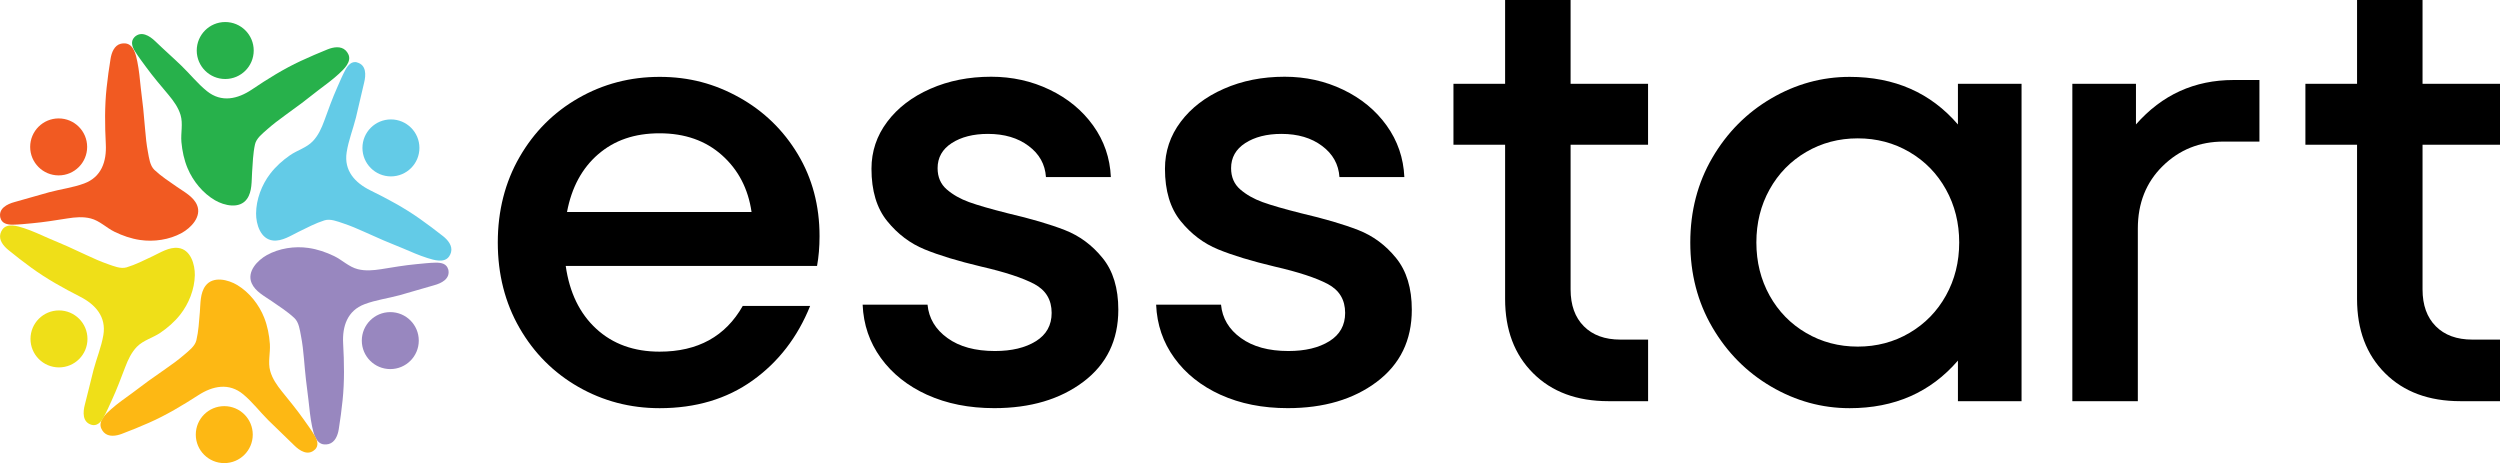 <?xml version="1.0" encoding="UTF-8"?><svg id="Layer_1" xmlns="http://www.w3.org/2000/svg" viewBox="0 0 549.33 101.76"><defs><style>.cls-1{fill:#63cbe7;}.cls-2{fill:#efdf18;}.cls-3{fill:#fdb814;}.cls-4{fill:#f15a22;}.cls-5{fill:#27b14b;}.cls-6{fill:#9887bf;}</style></defs><path d="m162.44,21.41c5.4,3.02,9.69,7.18,12.87,12.48,3.18,5.3,4.77,11.3,4.77,17.99,0,2.42-.19,4.6-.55,6.56h-55.22c.83,5.86,3.07,10.46,6.71,13.81,3.64,3.35,8.28,5.02,13.91,5.02,8.39,0,14.48-3.35,18.27-10.04h14.81c-2.77,6.88-6.99,12.34-12.66,16.39-5.68,4.05-12.48,6.07-20.41,6.07-6.46,0-12.41-1.56-17.85-4.67-5.44-3.11-9.76-7.44-12.94-12.97-3.18-5.53-4.77-11.79-4.77-18.76s1.59-13.23,4.77-18.76c3.18-5.53,7.5-9.86,12.94-12.97,5.44-3.12,11.39-4.67,17.85-4.67s12.11,1.51,17.51,4.53Zm-31,12.48c-3.55,3.07-5.84,7.3-6.85,12.69h40.55c-.74-5.11-2.91-9.28-6.5-12.48-3.6-3.21-8.17-4.81-13.7-4.81s-9.94,1.53-13.49,4.6Z"/><path d="m203.73,86.76c-4.29-1.95-7.68-4.65-10.17-8.09-2.49-3.44-3.83-7.34-4.01-11.72h14.26c.28,2.98,1.73,5.42,4.36,7.32,2.63,1.91,6.11,2.86,10.45,2.86,3.69,0,6.69-.72,9-2.16,2.31-1.44,3.46-3.51,3.46-6.21,0-2.88-1.27-5-3.81-6.35-2.54-1.35-6.44-2.63-11.7-3.84-5.08-1.21-9.2-2.46-12.39-3.77-3.18-1.3-5.93-3.37-8.23-6.21-2.31-2.84-3.46-6.67-3.46-11.51,0-3.81,1.15-7.25,3.46-10.32,2.31-3.07,5.47-5.49,9.48-7.25,4.01-1.77,8.46-2.65,13.36-2.65,4.61,0,8.9.95,12.87,2.86,3.97,1.91,7.15,4.53,9.55,7.88,2.4,3.35,3.69,7.11,3.88,11.3h-14.26c-.19-2.79-1.45-5.07-3.81-6.83-2.35-1.77-5.33-2.65-8.93-2.65-3.23,0-5.88.68-7.96,2.02-2.08,1.35-3.11,3.19-3.11,5.51,0,1.95.67,3.51,2.01,4.67,1.34,1.16,2.98,2.09,4.91,2.79,1.94.7,4.75,1.51,8.44,2.44,5.17,1.21,9.36,2.44,12.59,3.7,3.23,1.26,6,3.3,8.3,6.14,2.31,2.84,3.46,6.63,3.46,11.37,0,6.7-2.56,11.97-7.68,15.83-5.12,3.86-11.65,5.79-19.58,5.79-5.54,0-10.45-.98-14.74-2.93Z"/><path d="m268.22,86.76c-4.29-1.95-7.68-4.65-10.17-8.09-2.49-3.44-3.83-7.34-4.01-11.72h14.26c.28,2.98,1.73,5.42,4.36,7.32,2.63,1.91,6.11,2.86,10.45,2.86,3.69,0,6.69-.72,9-2.16,2.31-1.44,3.46-3.51,3.46-6.21,0-2.88-1.27-5-3.81-6.35-2.54-1.35-6.44-2.63-11.7-3.84-5.08-1.21-9.2-2.46-12.39-3.77-3.18-1.3-5.93-3.37-8.23-6.21-2.31-2.84-3.46-6.67-3.46-11.51,0-3.81,1.15-7.25,3.46-10.32,2.31-3.07,5.47-5.49,9.48-7.25,4.01-1.77,8.46-2.65,13.36-2.65,4.61,0,8.9.95,12.87,2.86,3.97,1.91,7.15,4.53,9.55,7.88,2.4,3.35,3.69,7.11,3.88,11.3h-14.26c-.19-2.79-1.45-5.07-3.81-6.83-2.35-1.77-5.33-2.65-8.93-2.65-3.23,0-5.88.68-7.96,2.02-2.08,1.35-3.11,3.19-3.11,5.51,0,1.95.67,3.51,2.01,4.67,1.34,1.16,2.98,2.09,4.91,2.79s4.75,1.51,8.44,2.44c5.17,1.21,9.36,2.44,12.59,3.7,3.23,1.26,6,3.3,8.3,6.14,2.31,2.84,3.46,6.63,3.46,11.37,0,6.7-2.56,11.97-7.68,15.83-5.12,3.86-11.65,5.79-19.58,5.79-5.54,0-10.45-.98-14.74-2.93Z"/><path d="m362.13,31.8h-17.02v31.8c0,3.44.97,6.14,2.91,8.09,1.94,1.95,4.61,2.93,8.03,2.93h6.09v13.53h-8.72c-6.92,0-12.43-2.04-16.54-6.14-4.11-4.09-6.16-9.53-6.16-16.32V31.8h-11.35v-13.39h11.35V0h14.39v18.41h17.02v13.39Z"/><path d="m430.22,18.41h13.98v69.75h-13.98v-8.93c-6,6.97-13.93,10.46-23.8,10.46-6.09,0-11.83-1.58-17.23-4.74-5.4-3.16-9.71-7.51-12.94-13.04-3.23-5.53-4.84-11.74-4.84-18.62s1.61-13.09,4.84-18.62c3.23-5.53,7.54-9.88,12.94-13.04,5.4-3.16,11.14-4.74,17.23-4.74,9.87,0,17.81,3.49,23.8,10.46v-8.93Zm-10.66,54.75c3.41-2,6.09-4.74,8.03-8.23s2.91-7.37,2.91-11.65-.97-8.16-2.91-11.65c-1.94-3.49-4.61-6.23-8.03-8.23-3.41-2-7.2-3-11.35-3s-7.94,1-11.35,3c-3.41,2-6.09,4.74-8.03,8.23-1.94,3.49-2.9,7.37-2.9,11.65s.97,8.16,2.9,11.65c1.94,3.49,4.61,6.23,8.03,8.23,3.41,2,7.2,3,11.35,3s7.94-1,11.35-3Z"/><path d="m496.47,17.58v13.53h-7.89c-5.26,0-9.71,1.79-13.36,5.37-3.65,3.58-5.47,8.16-5.47,13.74v37.94h-14.39V18.41h13.98v8.93c5.72-6.51,12.87-9.76,21.45-9.76h5.67Z"/><path d="m549.33,31.8h-17.02v31.8c0,3.44.97,6.14,2.91,8.09,1.94,1.95,4.61,2.93,8.03,2.93h6.09v13.53h-8.72c-6.92,0-12.43-2.04-16.54-6.14-4.11-4.09-6.16-9.53-6.16-16.32V31.8h-11.35v-13.39h11.35V0h14.39v18.41h17.02v13.39Z"/><path class="cls-5" d="m29.5,8.2c1.5-1.51,3.37-.34,4.62.87,1.89,1.83,3.87,3.56,5.76,5.39,1.9,1.83,3.55,3.93,5.61,5.58,3.18,2.55,6.73,1.73,9.86-.37,3.44-2.32,6.98-4.53,10.75-6.28,1.95-.9,3.91-1.75,5.9-2.55,1.24-.49,2.89-.8,3.95.24.24.23.43.52.58.82.81,1.65-.96,3.3-2.05,4.31-1.43,1.32-3,2.46-4.55,3.63-1.23.93-2.41,1.9-3.63,2.82s-2.43,1.8-3.66,2.68c-1.37.99-2.73,2.02-4,3.15-.97.87-2.32,1.9-2.61,3.23-.44,2.01-.5,4.12-.64,6.17-.13,1.89.04,4.19-1.12,5.82-1.62,2.27-4.99,1.48-7.02.3-2.67-1.55-4.84-4.2-6.03-7.04-.77-1.83-1.18-3.8-1.36-5.77-.17-1.97.39-4.02-.19-5.95-.5-1.65-1.53-3.07-2.62-4.38-1.69-2.01-3.39-4-4.94-6.12-.84-1.15-1.71-2.28-2.46-3.49-.3-.48-.57-1.04-.63-1.61-.06-.55.11-1.06.5-1.45Z"/><circle class="cls-5" cx="49.49" cy="11.1" r="6.26"/><path class="cls-1" d="m78.46,13.72c2.06.55,1.97,2.75,1.55,4.44-.64,2.55-1.16,5.13-1.8,7.68-.64,2.55-1.64,5.03-2.04,7.64-.62,4.03,1.85,6.7,5.23,8.36,3.73,1.83,7.4,3.8,10.8,6.2,1.75,1.24,3.47,2.52,5.15,3.85,1.05.83,2.13,2.1,1.76,3.54-.08.32-.23.63-.42.91-1.03,1.52-3.34.81-4.76.36-1.85-.58-3.63-1.38-5.42-2.14-1.41-.6-2.84-1.14-4.25-1.75s-2.77-1.22-4.15-1.84c-1.54-.7-3.11-1.37-4.72-1.9-1.23-.41-2.8-1.06-4.1-.65-1.96.62-3.82,1.61-5.67,2.51-1.7.83-3.62,2.12-5.6,1.92-2.77-.28-3.77-3.59-3.75-5.94.02-3.09,1.23-6.29,3.1-8.73,1.21-1.58,2.7-2.92,4.33-4.05,1.62-1.13,3.68-1.66,5.06-3.13,1.19-1.26,1.9-2.85,2.49-4.46.9-2.47,1.78-4.93,2.85-7.33.58-1.3,1.12-2.62,1.8-3.87.27-.5.62-1.01,1.08-1.35.44-.33.97-.43,1.5-.29Z"/><circle class="cls-1" cx="85.9" cy="32.5" r="6.26"/><path class="cls-6" d="m98.49,59.16c.53,2.06-1.43,3.07-3.11,3.52-2.54.69-5.04,1.5-7.58,2.19-2.54.69-5.19,1.03-7.67,1.96-3.82,1.43-4.94,4.89-4.73,8.65.23,4.15.31,8.32-.12,12.45-.22,2.13-.5,4.26-.84,6.37-.21,1.32-.79,2.89-2.22,3.27-.32.08-.66.11-1,.08-1.83-.15-2.34-2.51-2.65-3.97-.4-1.9-.57-3.84-.79-5.77-.17-1.53-.39-3.04-.56-4.56s-.3-3.01-.43-4.52c-.15-1.69-.33-3.38-.66-5.04-.25-1.28-.44-2.96-1.44-3.9-1.5-1.41-3.28-2.54-4.97-3.71-1.56-1.08-3.62-2.12-4.42-3.95-1.12-2.55,1.29-5.04,3.34-6.18,2.7-1.5,6.09-2.01,9.13-1.57,1.97.28,3.87.93,5.65,1.79,1.78.86,3.25,2.39,5.21,2.88,1.68.42,3.42.26,5.1,0,2.59-.42,5.17-.86,7.79-1.11,1.42-.13,2.83-.3,4.26-.33.57,0,1.18.05,1.7.28.5.23.85.64.99,1.17Z"/><circle class="cls-6" cx="85.76" cy="74.84" r="6.26"/><path class="cls-3" d="m69.21,98.77c-1.53,1.48-3.37.28-4.6-.95-1.86-1.86-3.8-3.64-5.66-5.49-1.86-1.86-3.47-3.99-5.5-5.68-3.14-2.61-6.7-1.86-9.86.18-3.49,2.25-7.07,4.4-10.87,6.07-1.96.86-3.95,1.68-5.95,2.43-1.25.47-2.9.75-3.94-.31-.23-.24-.42-.52-.56-.83-.78-1.66,1.02-3.28,2.14-4.27,1.45-1.29,3.05-2.4,4.62-3.54,1.24-.9,2.44-1.85,3.69-2.75s2.47-1.75,3.71-2.61c1.39-.96,2.77-1.96,4.05-3.07.98-.85,2.35-1.85,2.67-3.18.48-2,.58-4.11.76-6.15.16-1.89.04-4.19,1.23-5.8,1.66-2.24,5.02-1.38,7.02-.17,2.64,1.6,4.76,4.29,5.89,7.15.73,1.85,1.11,3.82,1.25,5.8.13,1.97-.47,4.01.08,5.95.47,1.66,1.47,3.1,2.54,4.43,1.65,2.04,3.31,4.06,4.83,6.21.82,1.16,1.67,2.31,2.39,3.53.29.49.55,1.05.6,1.62.05.55-.13,1.06-.52,1.44Z"/><circle class="cls-3" cx="49.28" cy="95.5" r="6.26"/><path class="cls-2" d="m20.13,93.35c-2.05-.58-1.93-2.78-1.48-4.46.68-2.54,1.24-5.11,1.91-7.65.68-2.55,1.71-5.01,2.15-7.61.68-4.02-1.75-6.73-5.11-8.44-3.7-1.89-7.35-3.91-10.71-6.36-1.73-1.26-3.43-2.57-5.09-3.93-1.03-.85-2.1-2.13-1.71-3.56.09-.32.24-.63.43-.9,1.05-1.5,3.35-.76,4.77-.3,1.85.61,3.61,1.43,5.39,2.22,1.41.62,2.83,1.18,4.23,1.81,1.38.62,2.75,1.25,4.12,1.9,1.53.72,3.09,1.41,4.69,1.97,1.23.42,2.78,1.1,4.09.71,1.97-.59,3.85-1.56,5.7-2.43,1.72-.81,3.65-2.07,5.63-1.84,2.77.32,3.71,3.65,3.67,5.99-.06,3.09-1.32,6.27-3.23,8.69-1.23,1.56-2.75,2.88-4.39,3.99-1.64,1.1-3.7,1.61-5.11,3.05-1.2,1.24-1.94,2.82-2.55,4.42-.94,2.46-1.85,4.9-2.95,7.29-.59,1.29-1.16,2.6-1.85,3.84-.28.5-.63,1-1.1,1.33-.45.32-.98.42-1.51.27Z"/><circle class="cls-2" cx="12.96" cy="74.47" r="6.26"/><path class="cls-4" d="m.09,47.9c-.52-2.06,1.45-3.06,3.13-3.51,2.54-.68,5.05-1.47,7.59-2.15,2.54-.68,5.2-1.01,7.67-1.92,3.83-1.41,4.96-4.87,4.77-8.63-.21-4.15-.27-8.32.18-12.45.23-2.13.52-4.26.87-6.37.22-1.32.8-2.89,2.24-3.26.32-.08.66-.1,1-.07,1.83.16,2.33,2.52,2.63,3.98.39,1.9.56,3.84.76,5.77.16,1.53.38,3.04.54,4.57s.28,3.01.41,4.52c.14,1.69.31,3.38.63,5.05.24,1.28.43,2.96,1.42,3.9,1.5,1.42,3.27,2.56,4.95,3.73,1.55,1.09,3.61,2.13,4.4,3.97,1.1,2.56-1.31,5.04-3.37,6.17-2.71,1.49-6.1,1.98-9.14,1.53-1.97-.29-3.86-.95-5.64-1.82-1.77-.87-3.24-2.41-5.19-2.91-1.67-.43-3.42-.28-5.1-.01-2.6.41-5.17.83-7.79,1.07-1.42.13-2.83.29-4.26.31-.57,0-1.18-.05-1.7-.29-.5-.23-.85-.64-.98-1.17Z"/><circle class="cls-4" cx="12.89" cy="32.28" r="6.26"/></svg>
